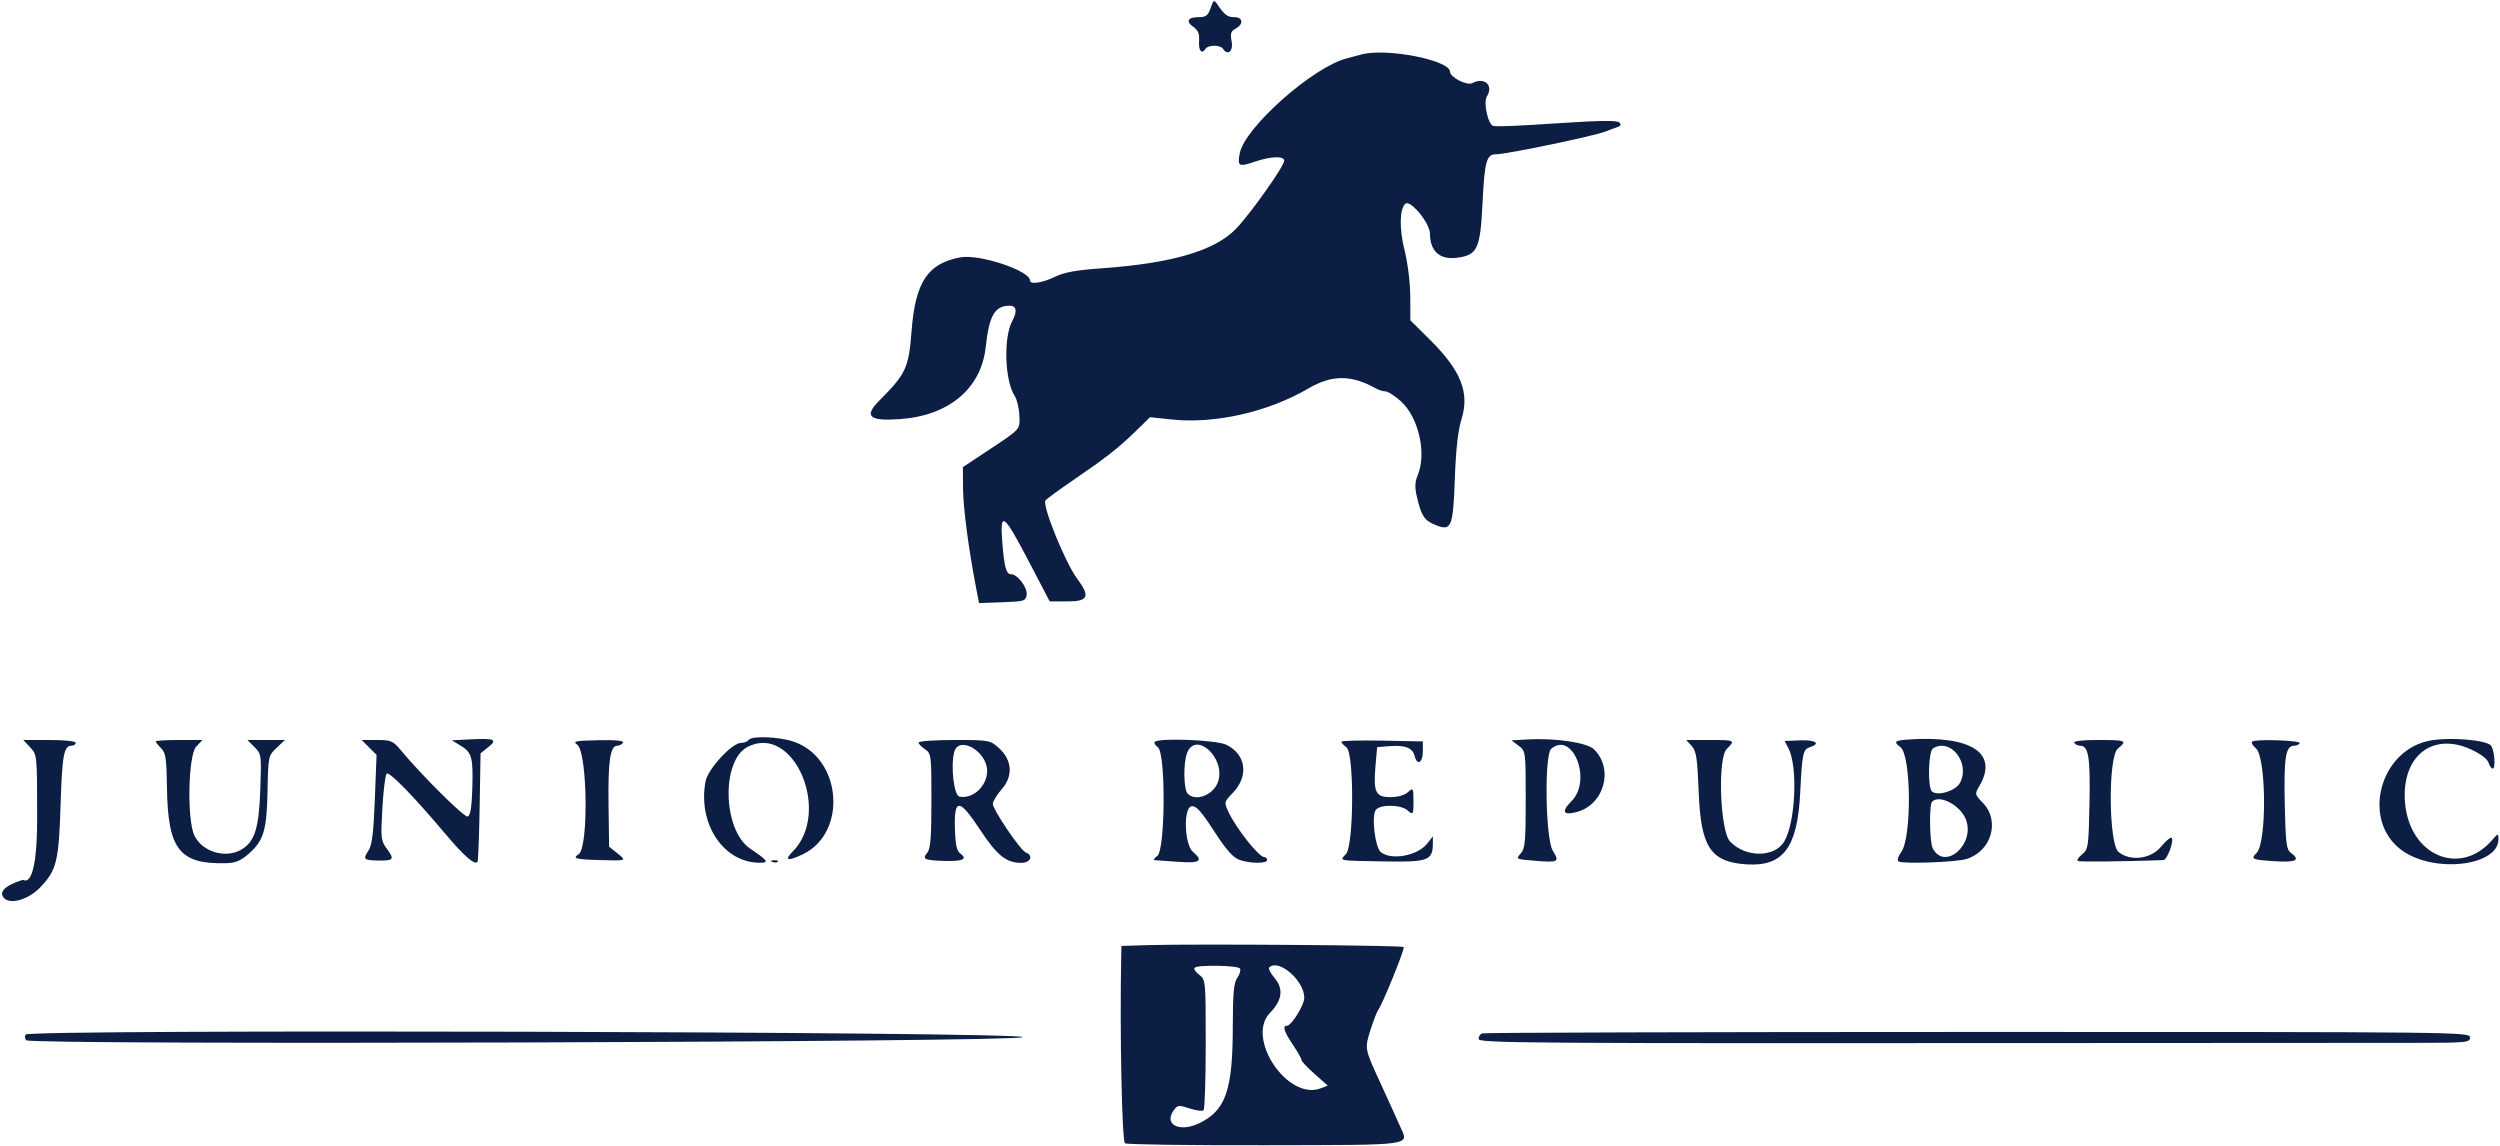<?xml version="1.0" encoding="UTF-8"?> <svg xmlns="http://www.w3.org/2000/svg" width="875" height="401" viewBox="0 0 875 401" fill="none"><path fill-rule="evenodd" clip-rule="evenodd" d="M423.703 2.847C422.8 5.437 422.07 6 419.611 6C415.719 6 414.896 7.463 417.688 9.419C419.372 10.599 419.853 11.826 419.674 14.488C419.449 17.829 420.671 19.15 422 17C422.34 16.45 423.69 16 425 16C426.31 16 427.66 16.45 428 17C429.628 19.635 431.718 17.973 431.076 14.554C430.545 11.723 430.793 10.914 432.465 10.019C435.326 8.488 435.062 6 432.039 6C429.608 6 428.684 5.313 426.117 1.597C424.879 -0.196 424.739 -0.123 423.703 2.847ZM476.5 19.068C474.807 19.536 473.11 19.989 471.41 20.427C459.615 23.367 435.592 44.662 433.901 53.675C433.049 58.218 433.564 58.507 439.124 56.612C444.797 54.68 449.511 54.514 449.472 56.25C449.429 58.236 437.604 74.913 432.541 80.13C425.096 87.801 410.091 92.185 385.331 93.924C376.738 94.527 372.502 95.305 369.265 96.872C364.779 99.043 360.5 99.672 360.5 98.159C360.5 94.725 342.748 88.838 336.125 90.075C324.662 92.217 320.35 98.74 319.041 115.917C318.063 128.759 317.074 130.891 307.794 140.17C302.244 145.719 304.167 147.464 314.982 146.693C332.124 145.472 343.403 136.005 344.998 121.5C346.227 110.324 348.161 107 353.434 107C355.772 107 356.106 109.017 354.313 112.316C351.162 118.113 351.64 133.231 355.142 138.576C355.957 139.821 356.692 142.903 356.774 145.427C356.941 150.553 357.59 149.859 344.547 158.5L337 163.5L337.062 171C337.119 177.812 338.984 191.982 341.64 205.789L342.658 211.078L350.829 210.789C358.544 210.516 359.019 210.369 359.332 208.152C359.681 205.692 356.138 201 353.933 201C352.156 201 351.48 198.557 350.794 189.659C349.945 178.642 351.277 179.628 360.118 196.556L367.4 210.5H373.7C380.907 210.5 381.644 208.735 377.019 202.558C372.899 197.056 364.752 177.019 365.888 175.182C366.17 174.725 370.586 171.491 375.701 167.995C387.27 160.087 391.488 156.776 397.663 150.757L402.528 146.015L410.014 146.817C425.155 148.439 443.809 144.221 457.895 135.99C466.234 131.116 472.944 131.128 481.736 136.032C482.691 136.564 484.153 137 484.984 137C485.814 137 488.223 138.562 490.336 140.471C496.554 146.088 499.403 158.826 496.149 166.456C495.253 168.556 495.157 170.584 495.817 173.456C497.433 180.493 498.412 182.065 502.144 183.625C508.022 186.081 508.574 184.811 509.2 167.382C509.565 157.231 510.305 150.659 511.526 146.709C514.416 137.36 511.378 129.723 500.461 118.892L493.632 112.117L493.597 103.809C493.578 98.979 492.73 92.15 491.575 87.5C489.735 80.099 489.836 73.331 491.815 71.351C493.525 69.642 500.5 78.083 500.5 81.862C500.5 87.847 503.916 90.953 509.718 90.243C517.111 89.339 518.089 87.286 518.896 70.981C519.621 56.328 520.271 54 523.639 54C527.293 54 558.278 47.544 562 46.007C563.29 45.483 564.596 45 565.917 44.558C567.269 44.118 567.521 43.621 566.774 42.874C566.026 42.126 560.443 42.156 547.856 42.975C530.626 44.096 525.364 44.334 522.789 44.107C520.911 43.941 519.058 35.937 520.401 33.788C522.856 29.856 519.565 26.825 515.312 29.101C513.476 30.083 507.5 27.03 507.5 25.109C507.5 21.04 485.156 16.686 476.5 19.068ZM164.076 258.805L158.152 259.11L161.299 261.024C165.194 263.392 165.664 265.205 165.294 276.419C165.086 282.725 164.612 285.467 163.676 285.777C162.492 286.169 147.609 271.396 140.152 262.426C137.557 259.306 136.825 259 131.947 259H126.591L129.196 261.605L131.802 264.211L131.196 279.711C130.734 291.564 130.208 295.796 128.966 297.693C126.944 300.778 127.274 301.108 132.443 301.18C137.8 301.254 138.143 300.788 135.433 297.123C133.316 294.259 133.226 293.456 133.832 282.857C134.185 276.68 134.852 271.248 135.313 270.787C136.21 269.89 144.696 278.588 155.908 291.898C162.335 299.528 166.05 302.784 167.114 301.72C167.357 301.476 167.7 292.812 167.876 282.466L168.196 263.654L170.938 261.467C174.286 258.798 173.105 258.34 164.076 258.805ZM262 259C261.66 259.55 260.487 260 259.393 260C256.202 260 247.75 269.15 246.937 273.485C244.144 288.374 253.305 302.056 266 301.957C269.279 301.931 268.796 301.241 262.536 297C252.957 290.511 252.363 266.225 261.665 261.415C277.818 253.062 291.181 284.319 277.363 298.137C274.337 301.163 275.815 301.51 281.014 298.993C296.721 291.39 294.606 265.313 277.819 259.593C272.608 257.817 262.955 257.456 262 259ZM534.505 258.811L529.01 259.122L531.505 261.004C533.993 262.881 534 262.935 534 279.838C534 294.685 533.779 297.034 532.221 298.756C530.472 300.688 530.557 300.731 537.22 301.266C545.55 301.934 545.914 301.727 543.467 297.714C540.897 293.498 540.466 264.103 542.945 262.046C550.522 255.757 557.271 273.163 550.053 280.38C546.423 284.011 547.013 285.446 551.654 284.267C561.382 281.796 564.964 269.321 557.957 262.314C555.544 259.901 544.473 258.247 534.505 258.811ZM668.25 258.805C663.14 259.133 662.584 259.609 665.133 261.474C668.93 264.25 669.177 292.987 665.449 298.197C664.274 299.839 663.911 301.136 664.523 301.514C666.029 302.445 684.527 301.78 688.213 300.662C696.96 298.009 700.119 287.387 694.045 281.047C691.137 278.012 691.118 277.917 692.795 275.077C699.532 263.672 690.078 257.404 668.25 258.805ZM851.085 259.103C832.732 262.01 826.096 287.647 841.045 297.891C852.563 305.783 874.623 302.96 874.464 293.615C874.43 291.589 874.335 291.607 872.214 294.054C861.031 306.954 843.443 299.491 841.779 281.139C840.309 264.925 851.158 256.034 864.795 262.278C868.129 263.804 870.564 265.627 870.968 266.899C871.335 268.055 872.004 269 872.455 269C873.6 269 873.025 262.125 871.776 260.876C869.902 259.002 858.104 257.991 851.085 259.103ZM10.576 261.582C12.992 264.155 13 264.234 13 286.546C13 312.223 8.151 307.911 8.151 307.911C8.151 307.911 -0.382 310.259 0.832 313.422C2.204 316.997 9.43 315.431 14.112 310.544C19.823 304.584 20.598 301.413 21.212 281.5C21.74 264.345 22.364 261 25.035 261C25.841 261 26.5 260.55 26.5 260C26.5 259.406 22.775 259 17.326 259H8.151L10.576 261.582ZM54.5 259.5C54.5 259.775 55.349 260.849 56.386 261.886C57.997 263.497 58.295 265.477 58.434 275.508C58.737 297.378 62.771 302.543 79.215 302.111C82.42 302.027 84.289 301.246 87.012 298.855C92.311 294.203 93.356 290.718 93.639 276.759C93.884 264.654 93.923 264.466 96.799 261.75L99.712 259H86.591L89.069 261.478C91.494 263.903 91.538 264.223 91.107 276.269C90.617 289.984 89.172 294.581 84.481 297.352C78.965 300.611 70.749 298.152 68.034 292.43C65.395 286.869 65.859 264.311 68.674 261.314L70.849 259H62.674C58.178 259 54.5 259.225 54.5 259.5ZM202.039 260.652C205.623 263.273 206.049 296.807 202.526 298.984C200.197 300.423 201.49 300.799 209.5 301.014C219.522 301.282 219.413 301.32 216.092 298.663L213.184 296.336L212.987 281.418C212.787 266.346 213.586 261 216.039 261C216.778 261 217.675 260.526 218.032 259.947C218.473 259.235 215.69 258.956 209.416 259.082C201.258 259.248 200.375 259.435 202.039 260.652ZM321.5 259.878C321.5 260.361 322.512 261.428 323.75 262.25C325.932 263.699 326 264.243 326 280.218C326 292.827 325.673 297.086 324.607 298.37C322.663 300.713 323.421 301.094 330.483 301.322C336.987 301.532 338.8 300.671 336.067 298.672C334.848 297.781 334.378 295.585 334.217 290.022C333.904 279.259 335.744 279.351 343.065 290.469C348.945 299.396 352.193 302 357.45 302C360.684 302 361.814 299.441 359.049 298.38C357.158 297.655 347.5 283.415 347.5 281.352C347.5 280.479 348.9 278.17 350.61 276.222C354.68 271.587 354.267 265.968 349.546 261.75C346.537 259.061 346.191 259 333.984 259C327.118 259 321.5 259.395 321.5 259.878ZM404.182 259.651C403.824 260.009 404.312 260.873 405.266 261.571C408.057 263.612 407.873 297.523 405.059 299.581C403.991 300.361 403.541 301.021 404.059 301.047C404.576 301.073 408.262 301.338 412.25 301.636C419.984 302.214 421.301 301.35 417.545 298.16C414.514 295.588 414.114 282.627 417.052 282.206C418.663 281.976 420.358 283.846 424.939 290.907C429.214 297.494 431.581 300.181 433.787 300.95C437.607 302.282 443.5 302.312 443.5 301C443.5 300.736 443.396 300.483 443.21 300.296C443.024 300.109 442.772 300.002 442.508 300C440.613 300 432.655 289.943 429.939 284.118C428.387 280.788 428.41 280.688 431.444 277.558C437.188 271.631 436.141 263.956 429.133 260.63C425.655 258.98 405.639 258.194 404.182 259.651ZM469.5 259.612C469.5 259.979 470.288 260.856 471.25 261.56C474.01 263.58 473.876 295.824 471.095 298.896C468.824 301.405 467.757 301.202 484.783 301.502C499.877 301.768 501.5 301.15 501.5 295.143V292.73L499.484 295.293C496.137 299.548 486.88 301.22 483.268 298.222C481.249 296.547 479.96 285.355 481.564 283.423C483.2 281.452 490.404 281.603 492.671 283.655C494.521 285.329 494.722 285.068 494.722 281C494.722 275.653 494.661 275.544 492.671 277.345C491.581 278.331 489.148 279 486.647 279C481.443 279 480.62 277.264 481.431 268L482 261.5L485.905 261.18C491.724 260.704 494.382 261.68 495.104 264.559C496.001 268.134 498 267 498 262.917V259.5L483.75 259.223C475.913 259.07 469.5 259.245 469.5 259.612ZM592.095 261.102C593.714 262.888 594.082 265.326 594.549 277.358C595.294 296.551 598.748 301.736 611.317 302.527C624.134 303.334 629.113 296.687 630.068 277.5C630.757 263.649 631.051 262.277 633.502 261.499C637.409 260.259 635.445 258.899 630.062 259.117L624.623 259.337L625.965 261.932C629.338 268.456 628.403 288.185 624.414 294.639C620.961 300.226 610.816 300.158 605.512 294.513C602.008 290.783 601.109 265.391 604.365 262.135C607.438 259.062 607.318 259 598.345 259H590.19L592.095 261.102ZM726 260C726.34 260.55 727.251 261 728.024 261C730.992 261 731.639 264.96 731.318 281.152C731.015 296.423 730.893 297.268 728.729 299.018C727.479 300.029 726.804 301.069 727.229 301.331C727.825 301.699 742.473 301.557 757.172 301.041C758.505 300.994 761.031 294.198 760.072 293.239C759.727 292.894 758.074 294.274 756.4 296.306C752.8 300.673 745.668 301.576 741.491 298.193C737.997 295.365 737.794 264.815 741.25 262.007C744.684 259.218 744.19 259 734.441 259C728.656 259 725.605 259.361 726 260ZM788.256 259.577C787.887 259.946 788.463 260.98 789.535 261.874C793.232 264.956 793.437 294.92 789.786 298.571C787.664 300.693 788.195 300.925 796.326 301.436C803.7 301.899 805.285 301.024 801.75 298.442C800.236 297.337 799.955 295.006 799.664 281.177C799.324 264.991 799.979 261 802.976 261C803.749 261 804.622 260.611 804.916 260.135C805.54 259.127 789.252 258.581 788.256 259.577ZM333.966 263.281C332.686 268.377 333.895 278.46 335.829 278.829C340.542 279.727 345.5 275.109 345.5 269.821C345.5 262.91 335.484 257.231 333.966 263.281ZM415.475 263.565C414.112 267.152 414.257 276.357 415.7 277.8C418.696 280.796 425.115 278.053 426.454 273.205C428.744 264.911 418.413 255.839 415.475 263.565ZM676.532 261.959C674.926 262.975 674.629 275.6 676.178 276.997C678.158 278.783 684.554 276.797 686.033 273.936C689.646 266.948 682.63 258.102 676.532 261.959ZM676.25 280.579C675.153 281.682 675.333 294.819 676.474 296.951C680.768 304.976 691.592 295.252 687.982 286.612C685.924 281.686 678.794 278.019 676.25 280.579ZM270.313 301.683C271.034 301.972 271.897 301.936 272.229 301.604C272.561 301.272 271.971 301.036 270.917 301.079C269.752 301.127 269.515 301.364 270.313 301.683ZM402.25 330.786L392.5 331.072L392.424 334.786C391.893 360.922 392.676 399.492 393.752 400.161C394.438 400.588 416.525 400.891 442.833 400.835C495.713 400.721 493.115 401.083 490.036 394.242L487.005 387.5C486.264 385.85 484.516 382.025 483.122 379C477.599 367.02 477.599 367.022 479.642 360.571C480.664 357.345 481.863 354.209 482.307 353.603C483.952 351.357 491.805 331.972 491.282 331.449C490.693 330.86 418.137 330.32 402.25 330.786ZM418.122 338.712C417.73 339.103 418.443 340.202 419.705 341.154C421.979 342.869 422 343.091 422 365.355C422 377.714 421.665 388.163 421.255 388.575C420.845 388.987 418.655 388.711 416.387 387.963C412.588 386.709 412.153 386.754 410.853 388.532C407.157 393.587 412.798 396.486 419.767 393.113C428.996 388.645 431.44 381.625 431.476 359.473C431.495 347.514 431.818 343.991 433.058 342.221C433.915 340.997 434.338 339.547 433.999 338.998C433.301 337.869 419.218 337.615 418.122 338.712ZM444.195 338.639C443.843 338.99 444.708 340.647 446.116 342.321C449.314 346.121 448.783 350.081 444.48 354.52C435.929 363.343 450.673 385.307 462.203 380.923L464.736 379.96L460.118 375.895C457.578 373.659 455.5 371.441 455.5 370.965C455.5 370.489 454.15 368.1 452.5 365.655C449.414 361.083 448.777 359 450.464 359C452.021 359 456.5 351.742 456.5 349.218C456.5 343.155 447.455 335.379 444.195 338.639ZM8.948 362.084C8.577 362.684 8.687 363.587 9.191 364.091C10.945 365.845 358 364.759 358 363C358 361.082 10.131 360.17 8.948 362.084ZM518.75 361.681C518.063 361.948 517.5 362.804 517.5 363.583C517.5 365.122 529.577 365.205 732 365.062C783.15 365.025 833.888 364.997 844.75 364.998C863.55 365 864.5 364.908 864.5 363.083C864.5 361.201 861.359 361.166 692.25 361.181C597.513 361.189 519.438 361.414 518.75 361.681Z" fill="#0C1E44"></path></svg> 